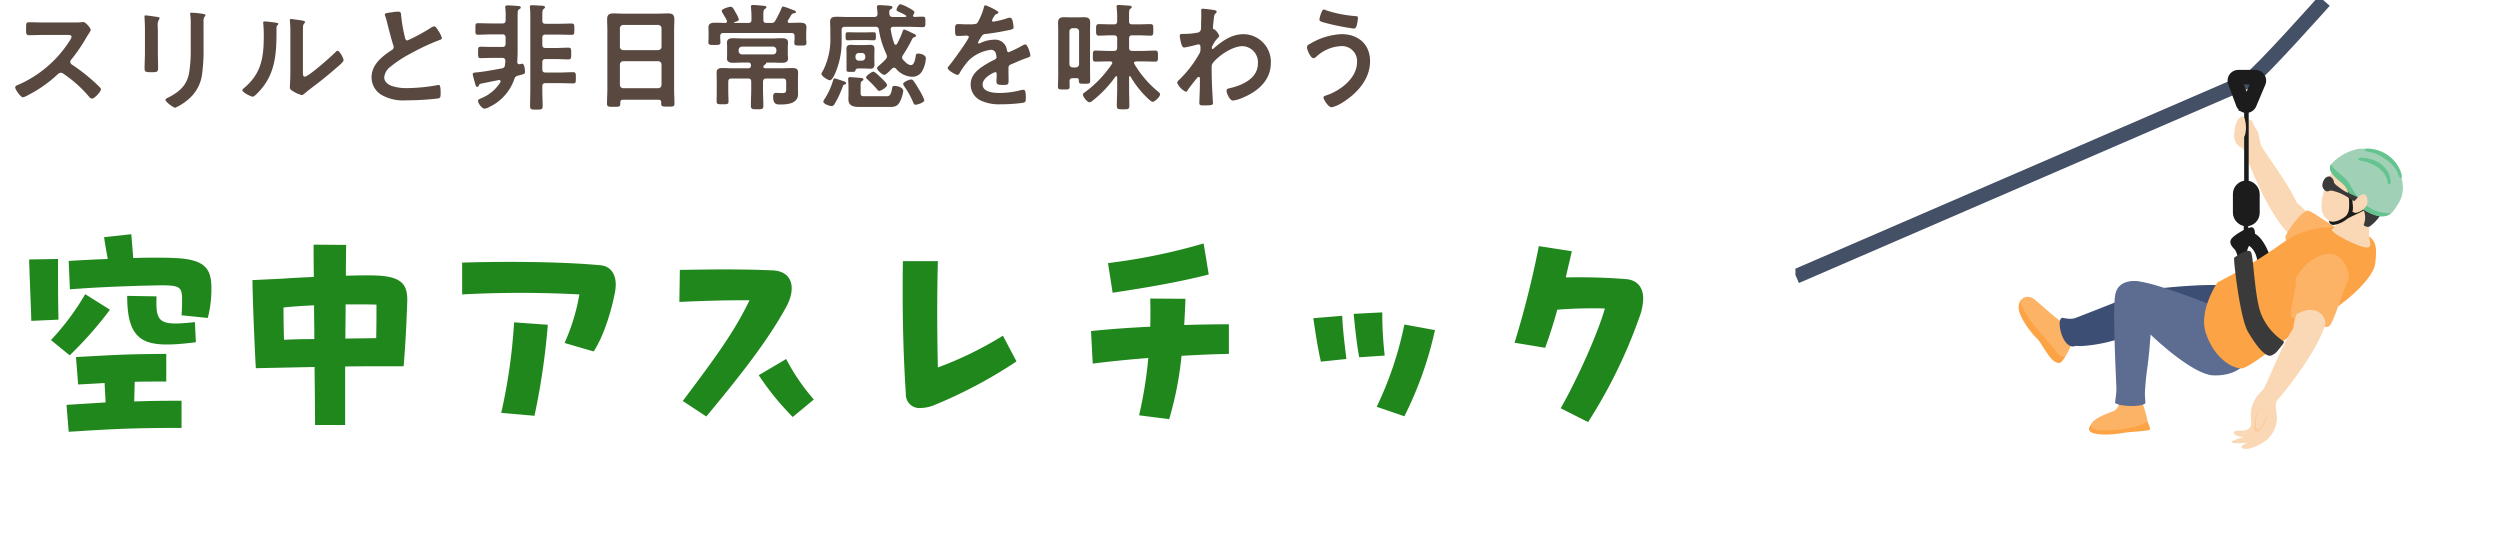 <svg xmlns="http://www.w3.org/2000/svg" xmlns:xlink="http://www.w3.org/1999/xlink" width="515" height="110" viewBox="0 0 515 110">
  <defs>
    <clipPath id="clip-path">
      <rect id="長方形_6520" data-name="長方形 6520" width="515" height="110" transform="translate(-14208 12570)" fill="#fff" stroke="#707070" stroke-width="1"/>
    </clipPath>
    <clipPath id="clip-path-2">
      <rect id="長方形_6508" data-name="長方形 6508" width="125.143" height="92.486" fill="none"/>
    </clipPath>
    <clipPath id="clip-path-4">
      <rect id="長方形_6506" data-name="長方形 6506" width="2.973" height="4.933" fill="#fcc48c"/>
    </clipPath>
  </defs>
  <g id="scene_text03" transform="translate(14208 -12570)">
    <g id="マスクグループ_6481" data-name="マスクグループ 6481" clip-path="url(#clip-path)">
      <g id="グループ_6478" data-name="グループ 6478" transform="translate(-13838.145 12570)">
        <g id="グループ_6477" data-name="グループ 6477" clip-path="url(#clip-path-2)">
          <g id="グループ_6476" data-name="グループ 6476">
            <g id="グループ_6475" data-name="グループ 6475" clip-path="url(#clip-path-2)">
              <path id="パス_32364" data-name="パス 32364" d="M109.418,1S96.46,15.566,93.874,17.376L.6,57.723" transform="translate(-0.475 -0.797)" fill="none" stroke="#445066" stroke-miterlimit="10" stroke-width="3"/>
              <rect id="長方形_6504" data-name="長方形 6504" width="0.935" height="3.303" transform="translate(92.352 45.051)" fill="#1c1c1c"/>
              <path id="パス_32365" data-name="パス 32365" d="M454.446,240.5s3.9-.336,3.962,4.969L461.3,244.4s-1.545-5.574-4.164-5.977a2.15,2.15,0,0,0-2.686,2.082" transform="translate(-363.153 -190.492)" fill="#1c1c1c"/>
              <path id="パス_32366" data-name="パス 32366" d="M240.14,313.306s-1.271,3.981-2.626,4.235-3.047-4.039-4.317-4.929-4.32-4.26-4.193-6.208,1.788-2.72,3.4-1.407,5.028,4.624,6,4.709,1.821,3.769,1.821,3.769" transform="translate(-182.997 -243.206)" fill="#fdb365"/>
              <path id="パス_32367" data-name="パス 32367" d="M237.044,318.693c-2.564-3.418-5.555-5.982-7.264-9.614a1.84,1.84,0,0,1-.3-1.451,2.542,2.542,0,0,0-.478,1.4c-.127,1.948,2.533,5.382,3.665,6.442,1.3,1.217,2.978,5.533,4.839,5.091.374-.089.755-.828,1.094-1.311a1.512,1.512,0,0,1-1.556-.557" transform="translate(-182.994 -245.829)" fill="#fca345"/>
              <path id="パス_32368" data-name="パス 32368" d="M271.3,299.127c-.913.614.119,5.665,2.358,5.8.21.012.529-.132.749-.128.331.007.646.046,1,.034a30.889,30.889,0,0,0,12.415-3.426c5.98,1.775,17.238,3.588,20.8,1.536s4.42-4.775,4.219-6.036c-.052-.327-.5-.605-.733-.783a17.02,17.02,0,0,0-1.727-1.092c-1.528-.875-3.108-1.662-4.692-2.429-1.965-.951-15.278.312-16.9.772-.8.228-9.853,3.865-14.477,5.64-1.459.56-2.968-.26-3.006.112" transform="translate(-216.534 -233.546)" fill="#3c4e74"/>
              <path id="パス_32369" data-name="パス 32369" d="M308.759,409.356a1.851,1.851,0,0,1-1.146,2.289c-1.654.64-5.4,1.948-4.323,3.619.685,1.06,4.005.911,6.564.433,1.474-.275,4.434-.029,4.752-.355.871-.891-1.213-6.247-1.213-6.247Z" transform="translate(-242.209 -326.913)" fill="#fdb365"/>
              <path id="パス_32370" data-name="パス 32370" d="M302.529,434c-1.065-.308-1.206-.719-.858-1.423-.261.385-.845,1.148-.56,1.59.685,1.06,4.383.967,6.941.489,1.474-.276,5.178-.35,5.5-.676.244-.249-.2-.917-.445-1.664-3,1.862-9.51,1.992-10.576,1.684" transform="translate(-240.561 -345.471)" fill="#fca345"/>
              <path id="パス_32371" data-name="パス 32371" d="M331.821,288.3s-4.117-.777-4.738,2.8c-.5,2.893.018,13.649.242,19.069.053,1.274-.28,2.664-.253,3.174,1.243.854,5.825.79,6.213.013.084-.168-.148-1.2-.061-2.49.083-1.229.194-2.736.383-4.08.529-3.756.975-8.476.543-10.636a15.349,15.349,0,0,0-2.33-7.845" transform="translate(-261.207 -230.323)" fill="#5c6d91"/>
              <path id="パス_32372" data-name="パス 32372" d="M351.734,311.6a19.278,19.278,0,0,0-.112-4.325,14.575,14.575,0,0,0-.981-5.117,4.691,4.691,0,0,0-1.615,5.436c.5,1.443,1.9,2.878,2.708,4.006" transform="translate(-278.677 -241.461)" fill="#5c6d91"/>
              <path id="パス_32373" data-name="パス 32373" d="M352.5,293.512s-13.336-5.387-16.619-5.248c-2.933.124-4.757,2.314-.649,7.008s12.658,12.239,16.766,12.407,6.287-1.677,6.79-2.85-5.952-10.9-5.952-10.9" transform="translate(-265.972 -230.354)" fill="#5c6d91"/>
              <path id="パス_32374" data-name="パス 32374" d="M465.113,140.843a18.843,18.843,0,0,0-2.351-2.262c-2.31-4.987-7.5-11.344-7.517-12.264a7.07,7.07,0,0,0-2.333-4.178,5.272,5.272,0,0,0-.856-.578,3.579,3.579,0,0,0-.927-.5c-.545-.072-.829,1.015-.953,1.43a6.827,6.827,0,0,0-.392,2.346,2.78,2.78,0,0,0,.636,1.663c.394.447,1.087.638,1.363,1.183.331.653,3.5,10.03,8.045,15.864.571.732,4.819,5.136,5.785,5.043,1.3-.126-.7-5.173-.5-7.751" transform="translate(-359.422 -96.742)" fill="#fbd8b5"/>
              <path id="パス_32375" data-name="パス 32375" d="M464.761,123.545a1.735,1.735,0,0,1,.007-.5.359.359,0,0,1,.186-.3.432.432,0,0,1,.443.178,1.53,1.53,0,0,1,.2.393,7.842,7.842,0,0,0,.611,1.208,6.98,6.98,0,0,1,.495.848,4.576,4.576,0,0,1-.046,2.9" transform="translate(-371.385 -98.071)" fill="#fbd8b5"/>
              <path id="パス_32376" data-name="パス 32376" d="M515.835,223.361s-1.451-3.6-2.485-3.778-5.155-3.324-6.252-3.647-4.822,4.62-4.744,5.634,5.08,5.92,6.759,7.83c.872.992,3.3,1.32,5.188.366,1.743-.882,2.4-2.843,1.534-6.4" transform="translate(-401.436 -172.546)" fill="#fdb365"/>
              <path id="パス_32377" data-name="パス 32377" d="M446.448,233.35c-.358,0-5.551-1.074-11.55,3.313a102.137,102.137,0,0,1-13.072,7.879s-3.93,5.758-2.417,10.386c1.691,5.172,5.372,7.342,7.342,7.342s11.639-8.506,15.31-10.028,11.819-7.79,12.266-11.64.179-5.372-3.4-6.446-4.477-.806-4.477-.806" transform="translate(-334.877 -186.38)" fill="#fca345"/>
              <path id="パス_32378" data-name="パス 32378" d="M447.547,239.442a4.1,4.1,0,0,0-.558-1.721c-.419-.465-1.3-1.256-.837-2.139s3.255-2.418,4.139-2.511.837,1.349.744,1.907-1.86,2.186-1.581,3.767-1.907.7-1.907.7" transform="translate(-356.42 -186.246)" fill="#1c1c1c"/>
              <path id="パス_32379" data-name="パス 32379" d="M457.387,278.835a3.126,3.126,0,0,0,1.49-1.129c.237-.271.458-.555.67-.846a3.328,3.328,0,0,0,.508-.7c.074-.256-.174-.364-.342-.483a12.216,12.216,0,0,1-4.395-5.572c-1.293-3.555-1.487-11.442-2-12.541s-3.3.969-3.491,1.1,1.164,12.411,2.844,15.256,3.491,5.171,4.719,4.913" transform="translate(-359.445 -205.569)" fill="#3a3a3a"/>
              <path id="パス_32380" data-name="パス 32380" d="M551.213,208.066s.376,4.887-1.065,5.326,6.2,4.323,7.393,3.822-.946-2.011.874-6.8Z" transform="translate(-439.486 -166.268)" fill="#fbd8b5"/>
              <path id="パス_32381" data-name="パス 32381" d="M542.033,171.563s-3.858,6.935-2.138,9.855,9.542,3.337,11.523-.156-9.386-9.7-9.386-9.7" transform="translate(-431.084 -137.098)" fill="#fbd8b5"/>
              <path id="パス_32382" data-name="パス 32382" d="M570.787,187.869c1.328-2.342-3.722-5.73-6.945-7.823-.453.542-.794,1.067-.543,1.444,1.437,2.873,5.236,5.156,3.828,8.74a1.092,1.092,0,0,0,1.3.263,8.865,8.865,0,0,0,2.358-2.625" transform="translate(-450.071 -143.877)" fill="#3a3a3a"/>
              <path id="パス_32383" data-name="パス 32383" d="M550.792,198.433a2.528,2.528,0,0,0,.538-1.442,12.149,12.149,0,0,0-.371-4.146c.136-.2.658-.051.839.134s.127,1.032.147,1.266q.086,1.008.171,2.015a3.482,3.482,0,0,1-.089,1.494,9.5,9.5,0,0,0,3.395-1.88.144.144,0,0,1,.205.043.841.841,0,0,1,.1.576c-.146.1-.292.2-.439.306a12.291,12.291,0,0,1-1.189.75c-1.121.6-2.033.921-3.124,1.555a5.644,5.644,0,0,1-2.763,1.254c-.6.1-1.122-.588-.941-.857.993.692,3.093-.59,3.522-1.069" transform="translate(-437.301 -154.029)" fill="#1c1c1c"/>
              <path id="パス_32384" data-name="パス 32384" d="M548.531,155.336a10.228,10.228,0,0,1,5.622-2.976,8.652,8.652,0,0,1,8.212,4.685c1.586,3.625.293,5.96-.368,6.9s-1.6,3.318-5.088,1.922c-4.676-1.873-4.74-5.181-6.283-6.393s-3.417-2.866-2.094-4.134" transform="translate(-437.979 -121.719)" fill="#a0d1b6"/>
              <path id="パス_32385" data-name="パス 32385" d="M552.11,172.679c-.829-1.451-2.954-2.522-3.807-3.949-.819,1.224.9,2.729,2.329,3.855,1.543,1.213,1.607,4.52,6.283,6.393,1.906.764,3.05.4,3.805-.245-4.092.169-6.773-2.379-8.61-6.054" transform="translate(-437.986 -134.834)" fill="#64c38e"/>
              <path id="パス_32386" data-name="パス 32386" d="M511.468,262.072s-2.791,2.7-2.564,3.725-1.137,6.027-1.023,7.164,6.937,2.729,7.847,2.274,2.729-6.937,3.867-9.211c.591-1.182-.022-3.558-1.615-4.944-1.474-1.282-3.536-1.148-6.511.991" transform="translate(-405.848 -207.976)" fill="#fdb365"/>
              <path id="パス_32387" data-name="パス 32387" d="M452.337,84.544l-1.644-4.451a.707.707,0,0,1,.663-.952h3.529a.707.707,0,0,1,.651.982l-1.885,4.452A.707.707,0,0,1,452.337,84.544Z" transform="translate(-360.118 -63.243)" fill="none" stroke="#1c1c1c" stroke-miterlimit="10" stroke-width="3"/>
              <rect id="長方形_6505" data-name="長方形 6505" width="2.518" height="6.42" rx="1.259" transform="translate(91.623 38.689)" fill="none" stroke="#1c1c1c" stroke-miterlimit="10" stroke-width="3"/>
              <path id="パス_32388" data-name="パス 32388" d="M460.661,318.808a9.515,9.515,0,0,0-.65,2.825c-3.007,4.6-5.655,12.365-6.425,12.87a7.07,7.07,0,0,0-2.309,4.191c-.232,1.513.534,3.089-.615,3.762s-2.855-.109-2.926.767c-.035.437,1.032.788,2.122.828,0,0-3.435.9-2.366,1.207a9.345,9.345,0,0,0,3.157-.09s-2.155.853-.985,1.276,3.9-.888,5.087-2a6.218,6.218,0,0,0,1.883-4.335c-.121-1.214-.432-2.771-.054-3.4s7.349-8.451,9.892-15.4c.748-2.044-1.9-4.9-5.811-2.509" transform="translate(-357.432 -254.039)" fill="#fbd8b5"/>
              <g id="グループ_6474" data-name="グループ 6474" transform="translate(94.477 84.177)" opacity="0.64">
                <g id="グループ_6473" data-name="グループ 6473">
                  <g id="マスクグループ_6472" data-name="マスクグループ 6472" clip-path="url(#clip-path-4)" style="isolation: isolate">
                    <path id="パス_32389" data-name="パス 32389" d="M471.113,419.023s-1.432,4.056-.5,4.857c.656.567,2.205-2.148,2.66-4.22" transform="translate(-470.296 -419.023)" fill="#fcc48c"/>
                  </g>
                </g>
              </g>
              <path id="パス_32390" data-name="パス 32390" d="M472.553,419.023s-.833,3.527-.245,4.164,1.823-2.16,2.4-3.527" transform="translate(-377.259 -334.846)" fill="#fbd8b5"/>
              <path id="パス_32391" data-name="パス 32391" d="M542.486,181.7c.113-.024.2.1.251.2a2.78,2.78,0,0,0,.43.632,3.879,3.879,0,0,0,.523.439l.373.277a10.056,10.056,0,0,0,1.283.856c.629.332,2.072.9,2.262,1.015.13.077.284.263.239.4a.6.6,0,0,1-.144.21l-.236.257a.243.243,0,0,1-.083.066.239.239,0,0,1-.148-.006,5.482,5.482,0,0,1-1.5-.826,9.637,9.637,0,0,0-2.8-1.242,2.166,2.166,0,0,0-.968-.1c-.238.053-.353.184-.623.118a1.4,1.4,0,0,1-.73-1.784c.2-.838.86-1.4,1.467-1.251a1.4,1.4,0,0,1,.73,1.784,1.632,1.632,0,0,1-1.047,1.245.5.5,0,0,0-.115.014c-.058.01-.119,0-.178,0" transform="translate(-431.966 -144.59)" fill="#3a3a3a"/>
              <path id="パス_32392" data-name="パス 32392" d="M572.1,200.657s2.644-3.342,2.729.03c.045,1.8-2.955,2.894-2.889,2.01a5.672,5.672,0,0,1,.16-2.04" transform="translate(-456.992 -159.168)" fill="#fbd8b5"/>
              <path id="パス_32393" data-name="パス 32393" d="M461.1,124.073h-.935V107.364a.37.37,0,0,1,.293-.329c.307-.094.643.078.643.329Z" transform="translate(-367.724 -85.512)" fill="#1c1c1c"/>
              <path id="パス_32394" data-name="パス 32394" d="M452.174,119.505a.518.518,0,0,1,.46-.091c.251.088.336.394.385.655a6.047,6.047,0,0,1,.037,3.106c-.12.342-.364.7-.727.722a1.07,1.07,0,0,1-.738-.389,1.388,1.388,0,0,1-.544-1.163,3.137,3.137,0,0,1,.222-1.616,3.659,3.659,0,0,1,.9-1.223" transform="translate(-360.426 -95.408)" fill="#fbd8b5"/>
              <path id="パス_32395" data-name="パス 32395" d="M583.29,166.9a.322.322,0,0,0,.468.272c.456-.148.087-5.034-5.815-5.424a1.054,1.054,0,0,0-.213.011,1.69,1.69,0,0,0-.344.063.235.235,0,0,0-.1.375c.11.13.415.133.576.175.36.095.867.176,1.216.305a9.121,9.121,0,0,1,2.387,1.23,4.652,4.652,0,0,1,1.668,2.265,5.9,5.9,0,0,1,.158.729" transform="translate(-461.271 -129.256)" fill="#64c38e"/>
              <path id="パス_32396" data-name="パス 32396" d="M590.763,157.864s.151.6.582.461c.456-.148-.945-5.625-6.846-6.015a1.068,1.068,0,0,0-.213.011,1.693,1.693,0,0,0-.345.063.235.235,0,0,0-.1.375c.11.13.415.133.576.175.36.095.867.176,1.215.3a9.126,9.126,0,0,1,2.387,1.23,7.319,7.319,0,0,1,2.359,2.4,6.985,6.985,0,0,1,.383.994" transform="translate(-466.511 -121.711)" fill="#64c38e"/>
            </g>
          </g>
        </g>
      </g>
      <path id="パス_32563" data-name="パス 32563" d="M35.95-34.85c-2.1-.1-5.1-.1-8.5,0l-.4-4.9-5.6.6c.15,1.25.45,2.85.75,4.5-2.7.1-5.5.25-8.05.4l.25,5.85c6.4-.5,12.9-.7,17.4-.8,4.85-.1,5.55.1,5.7,2.25a38.545,38.545,0,0,1-.1,3.9l5.4.55a21.68,21.68,0,0,0,.7-4.45c.05-.6.05-1.2.05-1.75C43.55-32.7,42.15-34.6,35.95-34.85Zm-24,.2L6-34.55c.1,3.8.35,8.85.45,12.65l5.6-.25C11.95-25.65,11.95-31.4,11.95-34.65ZM22.65-24.2l-5.1-3.2a51.59,51.59,0,0,1-7.05,9.45l3.85,3.15A77.045,77.045,0,0,0,22.65-24.2Zm10.4,2c-.8-.8-.9-2.3-.8-4.75l-6.05-.1c0,4.6.8,7.3,2.8,8.75,2.15,1.55,5.8,1.5,11.35.8l-.2-4.15C36.05-21.2,34.05-21.2,33.05-22.2ZM27.75-9.35c1.85-.05,3.85-.05,6.5-.05v-5.7c-8.4.05-10.25.2-18.6.65L16.1-8.8c2.15-.1,3.9-.2,5.45-.3.05,1.35.15,2.7.2,4l-8.05.5L14.15.95c9.4-.6,13.3-.8,23.25-.8v-5.6c-4.05,0-7.1.05-9.75.15ZM78.3-31.2c-1.25-.1-3.9-.1-7.05,0,0-2.6.05-4.85.05-6.35l-6.7-.05c0,1.3,0,3.65.05,6.65-2.2.1-4.4.2-6.35.35l-6.3.3c.1,6.15.55,15.55.7,18.15l12.1-.25c.05,4.9.1,9.3.1,11.95h6.2V-12.5c2.95-.05,5.75-.05,7.95-.05h4.1c.3-3.7.5-7.1.6-9.7.05-1.15.15-3.45.15-3.95C83.9-29.15,82.95-30.85,78.3-31.2Zm-7.1,5.9c2.35,0,4.6,0,6.35.05,0,2.15,0,4.4-.05,6.9-1.9.05-4.05.05-6.35.1C71.15-20.65,71.2-23,71.2-25.3ZM58.5-18c-.05-2.15-.1-4.35-.1-6.65,1.75-.2,3.95-.35,6.3-.45,0,2.25.05,4.6.05,6.95C62.55-18.15,60.4-18.1,58.5-18Zm65.25-15.35c-5.25-.5-12.1-.7-18.55-.7-3.6,0-7.05.05-10,.15v6.55a228.8,228.8,0,0,1,24.15,0,41.015,41.015,0,0,1-3.05,10l6,1.75c2.2-3.4,3.65-8.5,4.35-12a11.136,11.136,0,0,0,.2-1.7C126.85-31.8,125.55-33.2,123.75-33.35Zm-20.5,30.4,6.85.6a144.479,144.479,0,0,0,2.75-18.75l-6.95-.5A114.761,114.761,0,0,1,103.25-2.95Zm55.9-29.35c-3.45-.15-6.5-.2-10-.2-2.65,0-5.6.05-9.1.1l-.1,6.6c5.65-.25,9.2-.35,14.45-.35-3.1,6.45-6.9,11.65-13.75,20.75l4.85,3.2c6.55-7.9,12.4-15.2,16.4-22.45C164.15-28.7,163.2-32.15,159.15-32.3Zm2.8,18.25L156.3-10.7a57.564,57.564,0,0,0,7,8.6l4.35-3.6A42.439,42.439,0,0,1,161.95-14.05Zm44.65-4.8a74.391,74.391,0,0,1-13.4,6.55c-.15-7.15-.2-13.7,0-21.9H186c-.05,2.15-.05,4.3-.05,6.45,0,6.95.2,13.95.65,20.9a2.787,2.787,0,0,0,3.05,2.9,7.9,7.9,0,0,0,3.05-.7,96.941,96.941,0,0,0,16.7-8.9ZM249-31.45l-1.05-6.4a123.044,123.044,0,0,1-19.7,4.05l.95,6.1C235.9-28.7,242.45-29.8,249-31.45Zm4.15,10.25c-2.75,0-5.9.05-9.2.15.1-1.85.2-3.7.25-5.4l-7.25-.05c.05,1.8.05,3.75,0,5.8-4.2.2-8.4.5-12.2.9l.35,6.7c3.6-.45,7.5-.85,11.45-1.15a85.524,85.524,0,0,1-1.9,11.8l6.2.8A70.967,70.967,0,0,0,243.4-14.7c3.5-.2,6.8-.35,9.75-.4ZM280-14.4l5.25-.35a76.477,76.477,0,0,1-.5-8.9l-5.9.3C279.15-20.45,279.45-17.35,280-14.4Zm-7.9.9,5.25-.55c-.25-2.3-.75-5.9-.85-8.9l-5.95.5C271-19.3,271.45-16.35,272.1-13.5ZM289.3-2.25A74.8,74.8,0,0,0,295.6-20l-6.3-1.15A72.64,72.64,0,0,1,283.6-4.2ZM335-30.5a124.013,124.013,0,0,0-12.45-.35c.4-1.8.85-3.6,1.25-5.4L317-37.3a196,196,0,0,1-5,19.9l6.3,1.05c.9-2.45,1.75-5.1,2.5-7.85a91.289,91.289,0,0,1,9.8-.25c-1.35,4.85-5.55,14.35-9.1,20.55l5.65,2.85a104.259,104.259,0,0,0,10.6-21.7,11.291,11.291,0,0,0,.75-3.7C338.5-28.85,337.25-30.3,335-30.5Z" transform="translate(-14208 12658)" fill="#20871d"/>
      <path id="パス_32564" data-name="パス 32564" d="M9.072-16.368c-1.056,0-2.088-.048-3.12-.048-.6,0-.576.36-.576,1.2,0,1.1-.048,1.464.6,1.464,1.032,0,2.064-.048,3.1-.048H14.04c.36,0,.7.048.7.408a2.37,2.37,0,0,1-.408.816,23.8,23.8,0,0,1-10.7,9.1c-.216.072-.5.192-.5.48,0,.432,1.1,2.04,1.608,2.04a4.02,4.02,0,0,0,1.056-.456,26.716,26.716,0,0,0,6-4.2,1.15,1.15,0,0,1,.72-.408.846.846,0,0,1,.552.216,25.525,25.525,0,0,1,5.3,4.752.8.8,0,0,0,.6.36c.5,0,1.824-1.416,1.824-1.92a.458.458,0,0,0-.168-.336c-.552-.576-1.152-1.128-1.728-1.632a38.541,38.541,0,0,0-4.056-3.1.641.641,0,0,1-.36-.576.656.656,0,0,1,.192-.456,34.792,34.792,0,0,0,3.12-4.56c.1-.168.24-.408.384-.624a4.645,4.645,0,0,0,.528-.936c0-.312-1.032-1.632-1.536-1.632-.144,0-.384.048-.528.048a6.453,6.453,0,0,1-1.032.048Zm32.856-.12A2,2,0,0,1,42.1-17.52c.12-.12.216-.192.216-.336,0-.216-.288-.24-.48-.288a20.972,20.972,0,0,0-2.376-.24c-.192,0-.288.048-.288.24a2.365,2.365,0,0,0,.048.408,12.745,12.745,0,0,1,.072,1.656v5.208A30.017,30.017,0,0,1,39-6.24c-.408,2.712-1.92,4.08-4.272,5.3-.192.1-.648.288-.648.5C34.08,0,35.736,1.2,36.1,1.2a11.053,11.053,0,0,0,2.64-1.68,8.142,8.142,0,0,0,2.928-5.568,36.486,36.486,0,0,0,.264-5.112ZM32.52-14.256c0-.552-.024-.984-.024-1.344a2.208,2.208,0,0,1,.264-1.392.533.533,0,0,0,.12-.264c0-.216-.336-.216-.84-.312-.336-.048-1.824-.264-2.064-.264-.168,0-.216.072-.216.24,0,.144.024.288.024.432.024.624.072,1.248.072,1.9V-10.2c0,1.128-.072,2.232-.072,3.36,0,.648.312.72,1.44.72s1.344-.1,1.344-.84c0-1.08-.048-2.184-.048-3.264Zm29.88,1.1c0-.6,0-1.8.024-2.352a.94.94,0,0,1,.216-.624c.1-.12.192-.168.192-.336,0-.264-.7-.336-1.944-.5-.192-.024-.792-.12-.936-.12a.215.215,0,0,0-.24.24v.12a20.874,20.874,0,0,1,.1,2.448v8.4c0,1.152-.1,2.712-.1,2.88,0,.432.432.672.768.864a6.2,6.2,0,0,0,1.656.72c.288,0,.528-.264.744-.432.576-.5,1.608-1.272,2.256-1.776,1.512-1.128,2.952-2.352,4.392-3.6.312-.264,1.248-1.032,1.248-1.392,0-.384-.816-1.92-1.224-1.92-.192,0-.36.192-.48.312-.768.792-5.5,5.016-6.288,5.016-.36,0-.384-.36-.384-1.1Zm-7.872-3.432c-.168,0-.312.048-.312.264,0,.072.024.192.024.264.072.7.1,1.656.1,2.376,0,4.464-.456,7.824-4.1,10.848-.12.1-.312.264-.312.432,0,.432,1.776,1.32,2.136,1.32.264,0,.552-.336.744-.5,3.816-3.648,4.152-7.872,4.152-12.84v-.528c0-.216-.024-.624.12-.768.1-.1.24-.216.24-.336,0-.24-.312-.24-.6-.288C56.208-16.416,54.984-16.584,54.528-16.584ZM79.272-18a1.266,1.266,0,0,0,.072.288,15.254,15.254,0,0,1,.456,1.584c.24.984.912,3.528,1.2,4.392a.822.822,0,0,1,.1.432.745.745,0,0,1-.408.624c-1.992,1.3-4.152,3-4.152,5.616a4.224,4.224,0,0,0,2.208,3.7,9,9,0,0,0,4.92,1.032,57.474,57.474,0,0,0,6.6-.384c.48-.12.5-.384.5-1.008v-.288c0-.5-.024-1.488-.36-1.488a.664.664,0,0,0-.216.024,36.221,36.221,0,0,1-6.264.624,9.591,9.591,0,0,1-3.192-.432c-.744-.264-1.584-.864-1.584-1.728a3.022,3.022,0,0,1,1.176-2.16,24.4,24.4,0,0,1,4.32-2.832,44.136,44.136,0,0,1,5.928-2.76c.192-.072.456-.144.456-.384a4.8,4.8,0,0,0-.7-1.464c-.144-.24-.552-.96-.864-.96a1.535,1.535,0,0,0-.624.24,38.8,38.8,0,0,1-4.9,2.664c-.408,0-.48-.408-.552-.72a32.821,32.821,0,0,1-.744-4.3c-.048-.552,0-.912-.672-.912a8.911,8.911,0,0,0-1.152.12C80.064-18.36,79.272-18.36,79.272-18ZM115.1-13.872c.888,0,1.776.048,2.664.048.576,0,.552-.288.552-1.152,0-.888.024-1.176-.552-1.176-.888,0-1.776.048-2.664.048h-2.712c-.48,0-.672-.192-.672-.648v-1.08c0-.7.024-1.128.264-1.32.168-.144.288-.192.288-.36,0-.288-.408-.288-.6-.312-.5-.024-1.632-.1-2.088-.1-.24,0-.432.024-.432.336,0,.072.024.144.024.216a15.657,15.657,0,0,1,.072,1.584V-2.5c0,1.1-.048,2.232-.048,3.36,0,.72.288.72,1.32.72,1.008,0,1.272,0,1.272-.768,0-1.1-.072-2.208-.072-3.312v-.7c0-.48.192-.672.672-.672h2.928c.912,0,1.848.048,2.76.048.552,0,.552-.264.552-1.152,0-.864,0-1.152-.552-1.152-.912,0-1.848.072-2.76.072h-2.928c-.48,0-.672-.216-.672-.672V-8.16c0-.456.192-.672.672-.672h2.184c.84,0,1.68.072,2.52.072.6,0,.576-.312.576-1.2,0-.912.024-1.224-.576-1.224-.84,0-1.68.072-2.52.072h-2.184c-.48,0-.672-.216-.672-.672V-13.2c0-.48.192-.672.672-.672Zm-13.9-2.3c-.912,0-1.824-.048-2.736-.048-.576,0-.528.288-.528,1.2,0,.864-.048,1.176.528,1.176.912,0,1.824-.072,2.736-.072h2.28a.588.588,0,0,1,.672.672V-12c0,.48-.216.672-.672.672h-2.136c-.792,0-1.632-.048-2.328-.048-.552,0-.528.264-.528,1.176s-.024,1.176.528,1.176c.768,0,1.56-.048,2.328-.048h2.112c.456,0,.624.192.648.648l-.072.768a.732.732,0,0,1-.648.744c-1.584.288-3.84.72-5.376.84-.384.024-.624.1-.624.384,0,.216.456,1.776.552,2.112.072.216.144.48.384.48.192,0,.264-.168.336-.312.1-.216.12-.288.36-.336.24-.072,3.168-.648,3.72-.768.24-.024.384.1.384.264a.565.565,0,0,1-.048.192A8.211,8.211,0,0,1,99.192-.792c-.432.192-.72.288-.72.576,0,.456.768,1.608,1.392,1.608a3.236,3.236,0,0,0,1.008-.384,9.964,9.964,0,0,0,5.064-5.664.971.971,0,0,1,.792-.768c1.248-.336,1.416-.288,1.416-.816,0-.36-.1-1.632-.576-1.632a1.263,1.263,0,0,0-.432.1h-.168c-.312,0-.432-.24-.408-.5.024-.648.072-1.3.072-1.944V-17.9c0-.816.024-1.032.336-1.2.144-.1.312-.168.312-.336,0-.24-.24-.288-.408-.312-.36-.048-1.92-.144-2.3-.144-.264,0-.5.048-.5.36,0,.1.024.168.024.24a10.135,10.135,0,0,1,.072,1.464v.984c0,.48-.216.672-.672.672Zm26.5,8.448a.687.687,0,0,1,.672-.672H135.6a.687.687,0,0,1,.672.672V-3.5a.687.687,0,0,1-.672.672h-7.224A.687.687,0,0,1,127.7-3.5Zm.672-2.952a.687.687,0,0,1-.672-.672v-3.84a.687.687,0,0,1,.672-.672H135.6a.687.687,0,0,1,.672.672v3.84a.687.687,0,0,1-.672.672ZM136.224.1a.664.664,0,0,0-.024.216c0,.648.288.648,1.368.648s1.368.024,1.368-.648c0-1.008-.072-1.992-.072-3V-14.712c0-.768.048-1.536.048-2.3,0-.984-.408-1.224-1.32-1.224-.7,0-1.392.048-2.088.048H128.5c-.72,0-1.416-.048-2.112-.048-.936,0-1.32.288-1.32,1.248,0,.768.048,1.512.048,2.28V-2.64c0,.984-.072,1.992-.072,3,0,.648.336.648,1.368.648,1.128,0,1.368,0,1.368-.672V.1c0-.384.168-.552.552-.552h7.32C136.032-.456,136.2-.288,136.224.1Zm16.608-9.888a.687.687,0,0,1-.672-.672v-.264a.687.687,0,0,1,.672-.672h6.432a.687.687,0,0,1,.672.672v.264a.687.687,0,0,1-.672.672Zm4.848,2.856c-.168-.024-.432-.072-.432-.312a.347.347,0,0,1,.048-.168.828.828,0,0,1,.192-.216c.24-.168.288-.192.336-.312,0-.1.024-.168.12-.168h1.08c.672,0,1.344.048,2.04.048.624,0,1.272-.12,1.272-.888,0-.288-.048-.552-.048-1.08V-11.16c0-.528.048-.792.048-1.1,0-.792-.7-.864-1.32-.864-.672,0-1.344.048-1.992.048h-5.952c-.672,0-1.344-.048-2.04-.048-.6,0-1.272.1-1.272.864,0,.336.024.672.024,1.1v1.128c0,.432-.024.768-.024,1.08,0,.792.672.888,1.3.888.672,0,1.344-.048,2.016-.048H154.2c.288,0,.408.12.48.408l.024.1c0,.456-.144.672-.624.672h-3.216c-.672,0-1.32-.048-1.992-.048-.7,0-1.248.1-1.248.912,0,.528.024,1.08.024,1.7v2.256c0,.648-.024,1.32-.024,1.992,0,.624.288.6,1.248.6.912,0,1.2.024,1.2-.6,0-.672-.048-1.344-.048-1.992v-2.04c0-.48.192-.672.672-.672h3.384c.48,0,.672.192.672.672V-2.52c0,1.08-.072,2.16-.072,3.24,0,.768.24.792,1.3.792,1.032,0,1.272-.024,1.272-.744,0-1.1-.072-2.184-.072-3.288V-4.176c.048-.456.192-.648.672-.648h3.432c.456,0,.672.192.672.672v1.416c0,.744-.072.912-.864.912-.432,0-.888-.048-1.224-.048-.456,0-.6.312-.6.744,0,1.608.648,1.656,1.488,1.656,1.488,0,3.648-.192,3.648-2.16,0-.408-.024-.84-.024-1.272V-4.512c0-.552.024-1.056.024-1.56,0-.816-.552-.912-1.224-.912-.7,0-1.392.048-2.064.048Zm-6.336-9.336c-.048,0-.12-.024-.12-.1q0-.036.072-.072c.048-.024.12-.024.168-.048.312-.1.744-.24.744-.5a5.366,5.366,0,0,0-.6-1.32c-.576-1.032-.744-1.3-1.08-1.3s-1.848.432-1.848.84a.913.913,0,0,0,.12.36c.216.36.744,1.248.912,1.608a.573.573,0,0,1,.048.216c0,.192-.144.288-.336.312-.7-.024-1.416-.048-2.112-.048-.672,0-1.368.1-1.368.936,0,.36.024.72.024,1.08v1.056c0,.312-.048.648-.048.96,0,.576.432.552,1.248.552.768,0,1.248.024,1.248-.528,0-.288-.048-.648-.048-.984v-.288c0-.456.192-.672.672-.672h13.968c.48,0,.672.216.672.672v.432c0,.336-.048.648-.048.984,0,.552.5.5,1.272.5.816,0,1.224.048,1.224-.528,0-.336-.048-.648-.048-.96v-1.2c0-.36.048-.72.048-1.08,0-.864-.7-.936-1.368-.936-.72,0-1.44.024-2.136.048-.192,0-.36-.1-.36-.312a.335.335,0,0,1,.072-.216c.216-.336.36-.6.48-.792.264-.48.336-.6.768-.672.144-.024.384-.072.384-.264,0-.216-.408-.36-.648-.432a3.451,3.451,0,0,0-.408-.144,10.616,10.616,0,0,0-1.584-.552c-.216,0-.264.168-.36.408a19.411,19.411,0,0,1-1.224,2.448.809.809,0,0,1-.816.528H157.9c-.456,0-.648-.192-.648-.672v-.984c0-.72.024-1.008.312-1.224.192-.12.312-.192.312-.36,0-.264-.384-.264-.576-.288-.408-.048-1.752-.168-2.136-.168-.24,0-.48.048-.48.36,0,.072.024.168.024.24a20.26,20.26,0,0,1,.1,2.088v.336c0,.48-.192.672-.672.672ZM182.736-3.48c0-.336-.888-1.152-1.152-1.416s-1.368-1.344-1.656-1.344c-.312,0-1.512.816-1.512,1.176,0,.192.192.336.312.456a24.767,24.767,0,0,1,1.92,1.968c.12.168.264.36.48.36C181.512-2.28,182.736-3.048,182.736-3.48Zm-4.464,2.3c-.624,0-.984.048-.984-.624V-3.216c0-.888.048-.936.384-1.152.1-.072.192-.144.192-.264,0-.24-.264-.288-.456-.312-.432-.024-1.944-.168-2.328-.168-.216,0-.36.1-.36.336s.072,1.08.072,1.752v1.44c0,.336-.024.648-.024.984,0,1.464,1.1,1.632,2.28,1.632h5.544c1.344,0,2.064.1,2.688-.888a6.737,6.737,0,0,0,.792-2.4c0-.72-1.2-1.056-1.8-1.056-.456,0-.456.264-.528.648C183.48-1.08,183-1.176,182.52-1.176Zm-2.04-8.232a.671.671,0,0,1,.672-.672h.672a.671.671,0,0,1,.672.672v.24a.687.687,0,0,1-.672.672H176.9a.687.687,0,0,1-.672-.672Zm3.888-.624c0-.288.024-.576.024-.864,0-.648-.288-.864-.888-.864-.384,0-.768.048-1.152.048h-1.68c-.384,0-.768-.048-1.152-.048-.624,0-.912.24-.912.864,0,.288.024.576.024.864v3.408c0,.456.264.432.84.432.864,0,.936,0,.984-.288.1-.408.432-.408.672-.408H178.1c.384,0,.768.048,1.176.048.6,0,.864-.264.864-.864,0-.288-.024-.528-.024-.864Zm-1.728-2.712c.552,0,1.08.048,1.608.048.456,0,.432-.336.432-.84,0-.552.024-.816-.456-.816-.528,0-1.056.024-1.584.024h-2.16c-.528,0-1.056-.024-1.584-.024-.48,0-.456.312-.456.816,0,.48-.024.84.432.84.552,0,1.08-.048,1.608-.048Zm-6.432,7.9c-.264,0-.312.264-.36.456a14.913,14.913,0,0,1-1.848,3.96.607.607,0,0,0-.144.36c0,.48,1.248.912,1.68.912a.651.651,0,0,0,.624-.408,19.448,19.448,0,0,0,1.68-3.576c.048-.168.1-.36.312-.408.072-.024.384-.072.384-.312,0-.216-.216-.312-.36-.36C173.64-4.32,172.128-4.848,171.96-4.848ZM190.416-.384a11.807,11.807,0,0,0-1.152-2.256,17.708,17.708,0,0,0-1.1-1.728.563.563,0,0,0-.432-.264c-.36,0-1.68.5-1.68.936a1.14,1.14,0,0,0,.216.456A18.907,18.907,0,0,1,188.088.024c.1.264.192.552.528.552C188.9.576,190.416.168,190.416-.384ZM188.16-17.952a1.4,1.4,0,0,0,.216-.552c0-.264-1.08-.84-1.368-.984a7.353,7.353,0,0,0-1.512-.648c-.336,0-.816.84-.816,1.152,0,.216.24.312.816.576a9.643,9.643,0,0,1,1.1.576.173.173,0,0,1,.1.168c0,.12-.12.144-.216.168h-2.592c-.432-.048-.648-.168-.672-.648a1.816,1.816,0,0,1-.024-.36c0-.288.024-.432.24-.552.192-.12.408-.192.408-.408,0-.336-.384-.336-1.056-.384-.24-.024-1.464-.1-1.608-.1-.264,0-.528.048-.528.384,0,.048.12,1.008.12,1.416,0,.456-.192.6-.624.648h-5.568c-.744,0-1.488-.048-2.232-.048-.768,0-1.344.144-1.344,1.056,0,.432.048.96.048,1.632v1.32a14.346,14.346,0,0,1-1.464,7.008,5.4,5.4,0,0,0-.384.72c0,.48,1.344,1.344,1.776,1.344.528,0,1.152-1.584,1.32-2.04a16.551,16.551,0,0,0,1.08-6.216v-2.088c0-.48.216-.672.672-.672h6.264a.639.639,0,0,1,.744.624,18.147,18.147,0,0,0,1.536,5.016,1.2,1.2,0,0,1,.12.5.856.856,0,0,1-.264.552,10.493,10.493,0,0,1-1.176,1.128c-.168.144-.6.48-.6.7,0,.408,1.08,1.392,1.488,1.392.288,0,.96-.648,1.344-1.056.1-.1.192-.168.24-.216a.577.577,0,0,1,.408-.216.583.583,0,0,1,.432.216,4.578,4.578,0,0,0,3.288,1.656,2.29,2.29,0,0,0,2.136-1.248,5.964,5.964,0,0,0,.72-2.544c0-.7-1.032-.984-1.608-.984-.384,0-.432.192-.456.36-.1.576-.264,2.016-1.008,2.016-.6,0-1.248-.672-1.608-1.1a.6.6,0,0,1-.216-.48,1,1,0,0,1,.192-.5,30.023,30.023,0,0,0,1.776-3.072c.216-.408.264-.528.552-.6.144-.048.336-.12.336-.312,0-.216-.264-.312-.768-.552a2.835,2.835,0,0,1-.312-.144,8.09,8.09,0,0,0-1.32-.576c-.264,0-.312.312-.384.5a17.722,17.722,0,0,1-1.128,2.472.291.291,0,0,1-.288.168.285.285,0,0,1-.264-.216,14.648,14.648,0,0,1-.72-2.856A.3.3,0,0,1,183.48-15c0-.36.288-.48.576-.48H187.2c.96,0,1.9.072,2.856.072.576,0,.576-.24.576-1.08s0-1.08-.576-1.08-1.128.048-1.68.048c-.168,0-.288-.072-.288-.24A.319.319,0,0,1,188.16-17.952ZM202.992-19.9c-.24,0-.288.24-.336.5a13.168,13.168,0,0,1-1.3,3.1c-.216.288-.864.312-1.488.312h-.7c-.7,0-1.32-.048-1.728-.048-.6,0-.7.144-.7,1.1,0,1.224.1,1.344.624,1.344.744,0,1.3-.072,1.68-.072.336,0,.528.072.528.288,0,.456-3.48,5.28-4.032,5.88-.12.144-.312.336-.312.528,0,.432,1.608,1.392,2.04,1.392a.4.4,0,0,0,.336-.24,15.732,15.732,0,0,1,2.016-2.808,8.063,8.063,0,0,1,4.488-2.112,1,1,0,0,1,1.056.816,3.3,3.3,0,0,1,.12.672c0,.288-.192.432-.432.552-.5.24-1.008.5-1.488.792-1.656.984-3.408,2.16-3.408,4.32a3.645,3.645,0,0,0,2.4,3.432A8.892,8.892,0,0,0,206.16.48a31.83,31.83,0,0,0,4.608-.312c.528-.12.552-.312.552-1.032,0-1.368-.168-1.632-.48-1.632a2.954,2.954,0,0,0-.48.048,17.548,17.548,0,0,1-4.464.6c-1.152,0-3.48-.144-3.48-1.752,0-1.488,2.472-2.544,2.592-2.544.24,0,.312.192.312.408,0,.5-.048,1.032-.048,1.56,0,.624.432.672,1.464.672.912,0,1.032-.1,1.032-.96,0-.744-.024-1.464-.024-2.208v-.312c0-.48.192-.624.624-.792.936-.408,1.872-.816,2.832-1.176.12-.048.24-.072.336-.12.456-.144.72-.24.72-.528,0-.408-.576-2.256-1.032-2.256a1.979,1.979,0,0,0-.624.24,21.364,21.364,0,0,1-2.808,1.368c-.24,0-.312-.192-.36-.408a2.447,2.447,0,0,0-2.736-2.16,6.64,6.64,0,0,0-2.616.624.925.925,0,0,1-.432.144.185.185,0,0,1-.192-.168,7.749,7.749,0,0,1,.816-1.392.846.846,0,0,1,.72-.384c1.512-.168,3.024-.432,4.536-.744.5-.1,1.272-.192,1.272-.6a7.67,7.67,0,0,0-.192-1.3c-.072-.336-.192-.72-.6-.72a1.825,1.825,0,0,0-.6.144,17.365,17.365,0,0,1-2.784.672.233.233,0,0,1-.264-.24,1.611,1.611,0,0,1,.24-.552c.312-.552.408-.672.792-.816.12-.048.288-.144.288-.288C205.68-18.792,203.208-19.9,202.992-19.9Zm19.3,12.12a.687.687,0,0,1-.672.672h-.648a.687.687,0,0,1-.672-.672V-14.52a.671.671,0,0,1,.672-.672h.648a.671.671,0,0,1,.672.672Zm-.48,2.88c.288,0,.432.12.432.432v.144c0,.576.24.576,1.2.576.864,0,1.128,0,1.128-.576,0-.792-.024-1.608-.024-2.4V-14.5c0-.624.024-1.248.024-1.872,0-.864-.456-1.08-1.248-1.08-.432,0-.864.024-1.3.024h-1.512c-.456,0-.888-.024-1.32-.024-.792,0-1.224.24-1.224,1.08,0,.624.024,1.248.024,1.872V-5.52c0,.792-.048,1.584-.048,2.376,0,.576.24.576,1.2.576.984,0,1.2,0,1.2-.576,0-.384,0-.744-.024-1.128.024-.456.216-.624.648-.624ZM232.9-5.208a19.889,19.889,0,0,0,3.336,4.272c.24.24.912.912,1.224.912.408,0,1.512-1.032,1.512-1.536,0-.24-.192-.384-.36-.528a21.57,21.57,0,0,1-4.92-5.712.387.387,0,0,1-.072-.216c0-.264.216-.312.408-.336H235.3c.888,0,1.776.048,2.664.048.576,0,.576-.288.576-1.128s0-1.152-.576-1.152c-.888,0-1.776.072-2.664.072h-2.04c-.48,0-.672-.216-.672-.672v-1.872c0-.48.192-.672.672-.672H234.5c.816,0,1.656.072,2.5.072.624,0,.576-.384.576-1.2s.048-1.176-.6-1.176c-.816,0-1.656.048-2.472.048h-1.248c-.456,0-.672-.168-.672-.648v-1.344c0-.672.024-1.056.264-1.224.168-.12.288-.192.288-.336,0-.288-.408-.288-.624-.312-.48-.024-1.608-.12-2.04-.12-.24,0-.456.024-.456.312,0,.1.024.168.024.264.048.6.1,1.176.1,1.776v.96c0,.48-.192.672-.672.672h-.576c-.84,0-1.68-.048-2.5-.048-.624,0-.6.384-.6,1.152,0,.864-.024,1.224.6,1.224.84,0,1.656-.072,2.5-.072h.576c.456,0,.672.192.672.672v1.872c0,.456-.192.672-.672.672h-1.1c-.888,0-1.776-.072-2.664-.072-.6,0-.576.336-.576,1.152,0,.84-.024,1.128.576,1.128.888,0,1.776-.048,2.664-.048h.36c.192.024.408.072.408.312a.426.426,0,0,1-.1.24,22.962,22.962,0,0,1-5.4,5.688c-.216.168-.552.36-.552.6,0,.456.888,1.584,1.344,1.584a1.189,1.189,0,0,0,.624-.312,23.805,23.805,0,0,0,4.728-4.968.243.243,0,0,1,.168-.1c.144,0,.168.12.192.24V-2.9c0,1.224-.072,2.472-.072,3.7,0,.72.312.72,1.3.72,1.008,0,1.272,0,1.272-.744,0-1.224-.048-2.448-.048-3.672V-5.088c0-.1.048-.216.144-.216A.173.173,0,0,1,232.9-5.208ZM247.8-19.2c-.24,0-.36.072-.36.336,0,.168.024.432.024.768,0,.816-.048,1.632-.048,2.448a2.229,2.229,0,0,1-.12.984.911.911,0,0,1-.744.408,13.853,13.853,0,0,1-2.64.24h-.336c-.312,0-.552.048-.552.408a9.883,9.883,0,0,0,.384,1.824c.1.264.216.576.552.576a25.023,25.023,0,0,0,2.544-.576,2.06,2.06,0,0,1,.408-.072c.288,0,.384.264.384.5v.312a1.976,1.976,0,0,1-.144.936A22.989,22.989,0,0,1,243.1-4.752c-.192.192-.6.552-.6.816a3.652,3.652,0,0,0,1.8,1.848c.168,0,.288-.192.36-.336.36-.552,1.344-1.8,1.8-2.352.12-.12.288-.384.48-.384s.24.216.24.384c0,.768,0,1.56-.024,2.328,0,.12-.048,1.152-.072,1.9,0,.12-.024.576-.024.768,0,.48.312.5,1.008.5,1.584,0,1.8-.144,1.8-.408S249.72-2.232,249.7-2.9c-.072-1.392-.1-2.808-.1-4.224a1.383,1.383,0,0,1,.288-.96c1.272-1.56,4.056-3.408,6.1-3.408a3.307,3.307,0,0,1,3.144,3.528c0,3.144-3.216,4.536-5.832,5.136-.336.072-.624.144-.624.552,0,.5.648,1.992,1.32,1.992a7.125,7.125,0,0,0,1.968-.576c3.12-1.272,5.832-3.576,5.832-7.2a5.7,5.7,0,0,0-5.592-5.9c-2.448,0-4.32,1.32-6.1,2.856-.072.072-.216.216-.312.216-.12,0-.144-.144-.144-.384a5.482,5.482,0,0,1,1.176-1.848c.12-.144.336-.312.336-.5a3.18,3.18,0,0,0-.936-1.3c-.264-.048-.36-.1-.36-.36,0-.288.12-1.392.168-1.728.1-1.008.144-.984.432-1.272a.453.453,0,0,0,.168-.312c0-.144-.144-.24-.288-.288C250.056-18.96,248.136-19.2,247.8-19.2Zm24,2.232c0,.384.528.5,1.536.768a50.736,50.736,0,0,0,5.52,1.08c.384,0,.528-.24.648-.72a10.34,10.34,0,0,0,.24-1.464c0-.36-.264-.36-.6-.384a25.107,25.107,0,0,1-6-1.2.843.843,0,0,0-.384-.144c-.288,0-.384.24-.48.456A5.623,5.623,0,0,0,271.8-16.968Zm4.56,3a13.781,13.781,0,0,0-6.408,1.944c-.288.144-.72.36-.72.744,0,.552.768,2.28,1.344,2.28a1.088,1.088,0,0,0,.5-.24,8,8,0,0,1,5.136-2.256,3.094,3.094,0,0,1,3.336,3.312c0,3.336-3.552,5.952-6.432,6.864-.216.072-.48.168-.48.408,0,.384.984,2.016,1.7,2.016a7.071,7.071,0,0,0,2.064-.888c3.048-1.848,5.832-4.824,5.832-8.592C282.24-11.9,279.768-13.968,276.36-13.968Z" transform="translate(-14208 12591)" fill="#58483f"/>
    </g>
  </g>
</svg>
